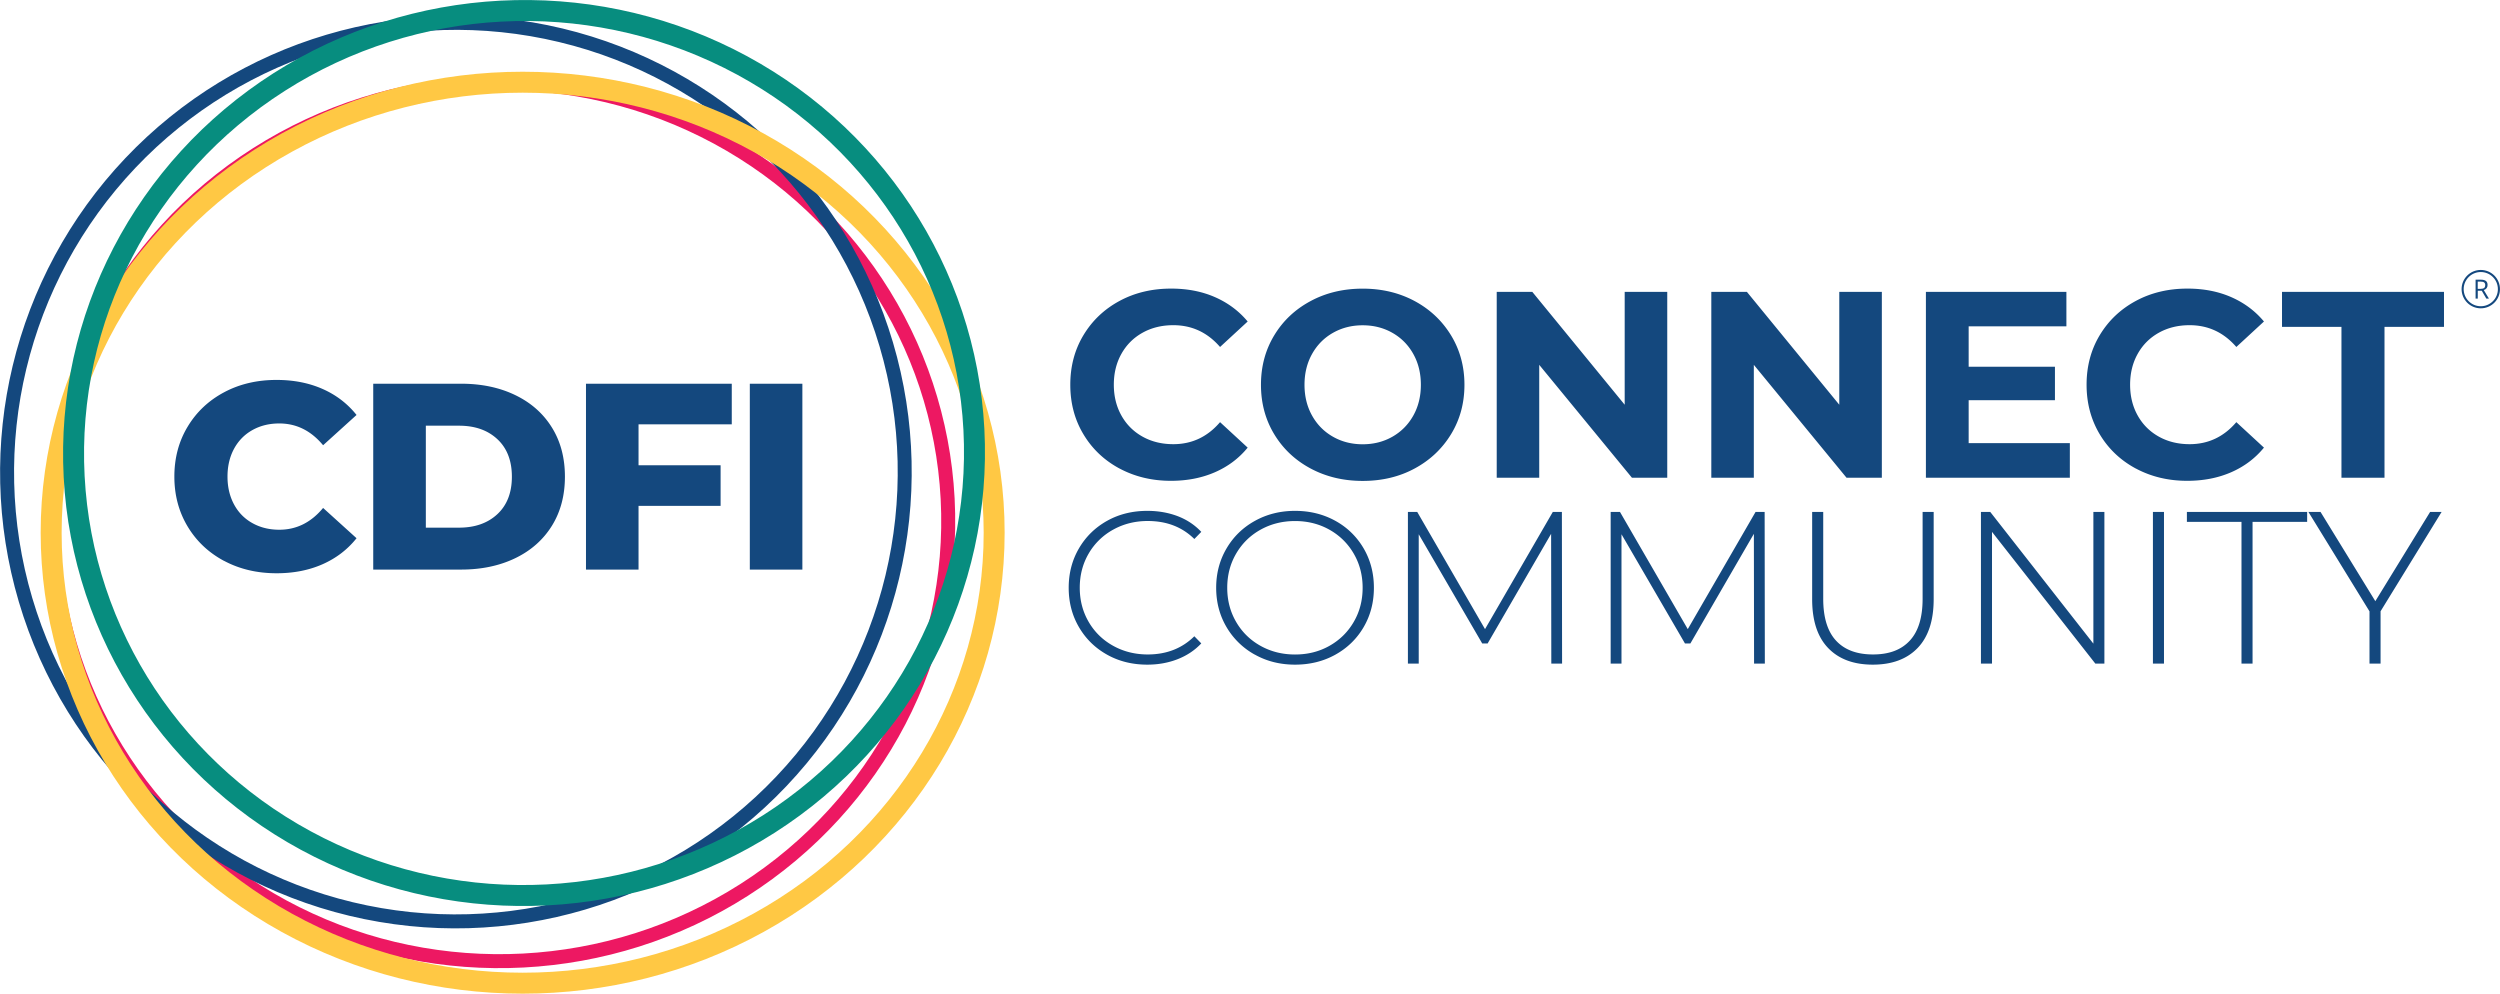 <?xml version="1.0" encoding="UTF-8"?> <svg xmlns="http://www.w3.org/2000/svg" id="Layer_1" viewBox="0 0 515.16 204.76"><defs><style>.cls-6{fill:#14487e}</style></defs><path d="M230.7 96.55c-3.16-1.7-5.64-4.05-7.44-7.06-1.81-3.01-2.71-6.41-2.71-10.21s.9-7.2 2.71-10.21c1.81-3.01 4.29-5.36 7.44-7.06s6.7-2.54 10.64-2.54c3.32 0 6.32.58 9 1.75s4.93 2.84 6.76 5.03l-5.69 5.25c-2.59-2.99-5.8-4.49-9.63-4.49-2.37 0-4.49.52-6.35 1.56-1.86 1.04-3.31 2.49-4.35 4.35s-1.56 3.98-1.56 6.35.52 4.49 1.56 6.35 2.49 3.31 4.35 4.35 3.98 1.56 6.35 1.56c3.83 0 7.04-1.51 9.63-4.54l5.69 5.25c-1.82 2.23-4.09 3.92-6.79 5.09s-5.71 1.75-9.03 1.75c-3.9 0-7.43-.85-10.59-2.54ZM270.05 96.53c-3.19-1.71-5.69-4.08-7.5-7.09s-2.71-6.39-2.71-10.15.9-7.14 2.71-10.15c1.81-3.01 4.3-5.37 7.5-7.09 3.19-1.72 6.78-2.57 10.75-2.57s7.55.86 10.73 2.57c3.17 1.71 5.67 4.08 7.5 7.09 1.82 3.01 2.74 6.39 2.74 10.15s-.91 7.14-2.74 10.15-4.32 5.37-7.5 7.09c-3.17 1.72-6.75 2.57-10.73 2.57s-7.56-.86-10.75-2.57Zm16.88-6.54c1.82-1.04 3.26-2.49 4.3-4.35 1.04-1.86 1.56-3.98 1.56-6.35s-.52-4.49-1.56-6.35-2.47-3.31-4.3-4.35c-1.82-1.04-3.87-1.56-6.13-1.56s-4.3.52-6.13 1.56-3.26 2.49-4.3 4.35c-1.04 1.86-1.56 3.98-1.56 6.35s.52 4.49 1.56 6.35 2.47 3.31 4.3 4.35c1.82 1.04 3.87 1.56 6.13 1.56s4.3-.52 6.13-1.56ZM343.56 60.14v38.3h-7.28l-19.1-23.26v23.26h-8.76v-38.3h7.33l19.04 23.26V60.14h8.77ZM387.78 60.14v38.3h-7.28l-19.1-23.26v23.26h-8.76v-38.3h7.33l19.04 23.26V60.14h8.77ZM426.52 91.33v7.11h-29.66v-38.3h28.95v7.11h-20.14v8.32h17.78v6.89h-17.78v8.86h20.85ZM440.12 96.55c-3.16-1.7-5.64-4.05-7.44-7.06s-2.71-6.41-2.71-10.21.9-7.2 2.71-10.21 4.29-5.36 7.44-7.06 6.7-2.54 10.64-2.54c3.32 0 6.32.58 9 1.75s4.93 2.84 6.76 5.03l-5.69 5.25c-2.59-2.99-5.8-4.49-9.63-4.49-2.37 0-4.49.52-6.35 1.56-1.86 1.04-3.31 2.49-4.35 4.35s-1.56 3.98-1.56 6.35.52 4.49 1.56 6.35 2.49 3.31 4.35 4.35 3.98 1.56 6.35 1.56c3.83 0 7.04-1.51 9.63-4.54l5.69 5.25c-1.83 2.23-4.09 3.92-6.79 5.09s-5.71 1.75-9.03 1.75c-3.9 0-7.43-.85-10.59-2.54h.01ZM482.5 67.36h-12.26v-7.22h33.38v7.22h-12.26v31.08h-8.87V67.36h.01ZM228.14 134.91c-2.46-1.37-4.39-3.26-5.8-5.67-1.41-2.41-2.12-5.12-2.12-8.12s.71-5.72 2.12-8.13 3.35-4.3 5.8-5.67 5.22-2.05 8.28-2.05c2.26 0 4.34.37 6.25 1.09 1.9.73 3.53 1.81 4.87 3.24l-1.43 1.47c-2.5-2.47-5.7-3.71-9.6-3.71-2.62 0-5 .6-7.14 1.79a13.118 13.118 0 0 0-5.04 4.93c-1.22 2.1-1.83 4.44-1.83 7.03s.61 4.93 1.83 7.03 2.9 3.74 5.04 4.93c2.14 1.19 4.52 1.79 7.14 1.79 3.87 0 7.07-1.25 9.6-3.75l1.43 1.47c-1.34 1.43-2.97 2.51-4.89 3.26s-4 1.12-6.23 1.12c-3.07 0-5.83-.68-8.28-2.05ZM258.56 134.89a15.32 15.32 0 0 1-5.83-5.69c-1.41-2.41-2.12-5.1-2.12-8.08s.71-5.67 2.12-8.08 3.35-4.31 5.83-5.69c2.47-1.38 5.24-2.08 8.3-2.08s5.83.69 8.3 2.05 4.41 3.26 5.83 5.67c1.41 2.41 2.12 5.12 2.12 8.13s-.71 5.71-2.12 8.12c-1.41 2.41-3.36 4.3-5.83 5.67s-5.24 2.05-8.3 2.05-5.83-.69-8.3-2.08Zm15.4-1.81c2.11-1.19 3.78-2.83 5-4.93s1.83-4.44 1.83-7.03-.61-4.93-1.83-7.03-2.89-3.74-5-4.93c-2.11-1.19-4.48-1.79-7.1-1.79s-4.99.6-7.12 1.79-3.8 2.84-5.02 4.93c-1.22 2.1-1.83 4.44-1.83 7.03s.61 4.93 1.83 7.03 2.89 3.74 5.02 4.93c2.13 1.19 4.5 1.79 7.12 1.79s4.98-.59 7.1-1.79ZM319.67 136.74l-.04-26.74-13.08 22.59h-1.12l-13.08-22.5v26.65h-2.23v-31.25h1.92l13.97 24.15 13.97-24.15h1.87l.04 31.25h-2.23ZM361.45 136.74l-.04-26.74-13.08 22.59h-1.12l-13.08-22.5v26.65h-2.23v-31.25h1.92l13.97 24.15 13.97-24.15h1.87l.04 31.25h-2.23ZM376.7 133.52c-2.19-2.29-3.28-5.64-3.28-10.04v-17.99h2.28v17.9c0 3.84.88 6.71 2.63 8.61 1.76 1.91 4.3 2.86 7.63 2.86s5.83-.95 7.59-2.86c1.76-1.9 2.63-4.78 2.63-8.61v-17.9h2.28v17.99c0 4.4-1.1 7.75-3.3 10.04-2.2 2.29-5.28 3.44-9.24 3.44s-7.03-1.15-9.22-3.44ZM433.64 105.49v31.25h-1.87l-21.29-27.14v27.14h-2.28v-31.25h1.92l21.25 27.14v-27.14h2.28-.01ZM443.64 105.49h2.28v31.25h-2.28v-31.25ZM461.89 107.54h-11.25v-2.05h24.78v2.05h-11.25v29.2h-2.28v-29.2ZM490.55 125.98v10.76h-2.28v-10.76l-12.59-20.49h2.5l11.29 18.39 11.29-18.39h2.37l-12.59 20.49h.01ZM46.19 115.59c-3.19-1.7-5.7-4.06-7.52-7.09s-2.74-6.46-2.74-10.29.91-7.26 2.74-10.29c1.82-3.03 4.33-5.39 7.52-7.09 3.19-1.7 6.79-2.54 10.81-2.54 3.5 0 6.66.62 9.47 1.86s5.14 3.03 7 5.36l-6.89 6.24c-2.48-2.99-5.49-4.49-9.03-4.49-2.08 0-3.93.46-5.55 1.37-1.62.91-2.88 2.2-3.78 3.86-.89 1.66-1.34 3.57-1.34 5.72s.45 4.06 1.34 5.72 2.15 2.95 3.78 3.86c1.62.91 3.47 1.37 5.55 1.37 3.54 0 6.55-1.49 9.03-4.49l6.89 6.24c-1.86 2.34-4.2 4.12-7 5.36-2.81 1.24-5.96 1.86-9.47 1.86-4.01 0-7.62-.85-10.81-2.55ZM76.91 79.07h18.11c4.19 0 7.92.78 11.16 2.35 3.25 1.57 5.76 3.79 7.55 6.68 1.79 2.88 2.68 6.26 2.68 10.12s-.89 7.24-2.68 10.12-4.3 5.11-7.55 6.68c-3.25 1.57-6.97 2.35-11.16 2.35H76.91v-38.3Zm17.68 29.66c3.28 0 5.92-.93 7.91-2.79s2.98-4.43 2.98-7.71-.99-5.86-2.98-7.72-4.62-2.79-7.91-2.79h-6.84v21.01h6.84ZM131.58 87.44v8.43h16.91v8.37h-16.91v13.13h-10.83v-38.3h30.04v8.37h-19.21ZM154.51 79.07h10.83v38.3h-10.83v-38.3Z" class="cls-6"></path><ellipse cx="103.09" cy="107.59" rx="92.31" ry="90.47" style="stroke:#ed1862;stroke-width:2.88px;stroke-miterlimit:10;fill:none" transform="rotate(-2.99 103.018 107.555)"></ellipse><ellipse cx="93.95" cy="97.29" rx="92.58" ry="92.48" style="stroke:#14487e;stroke-miterlimit:10;stroke-width:2.88px;fill:none" transform="rotate(-76.5 93.946 97.293)"></ellipse><ellipse cx="107.7" cy="109.77" rx="97.16" ry="92.83" style="stroke-miterlimit:10;stroke:#ffc844;stroke-width:4.32px;fill:none"></ellipse><ellipse cx="107.98" cy="93.35" rx="92.83" ry="91.18" style="stroke-miterlimit:10;fill:none;stroke:#078d7f;stroke-width:4.32px" transform="rotate(-2.99 107.99 93.306)"></ellipse><path d="M510.58 59.91v1.62h-.45v-3.9h1.07c.48 0 .83.09 1.06.27s.34.46.34.83c0 .52-.26.86-.78 1.05l1.06 1.75h-.54l-.94-1.62h-.82Zm0-.39h.62c.32 0 .55-.06.7-.19.15-.13.22-.32.22-.57s-.08-.44-.23-.56c-.15-.11-.4-.17-.73-.17h-.59v1.49h.01Z" class="cls-6"></path><circle cx="511.2" cy="59.58" r="3.74" style="stroke-width:.43px;stroke-miterlimit:10;stroke:#14487e;fill:none"></circle></svg> 
